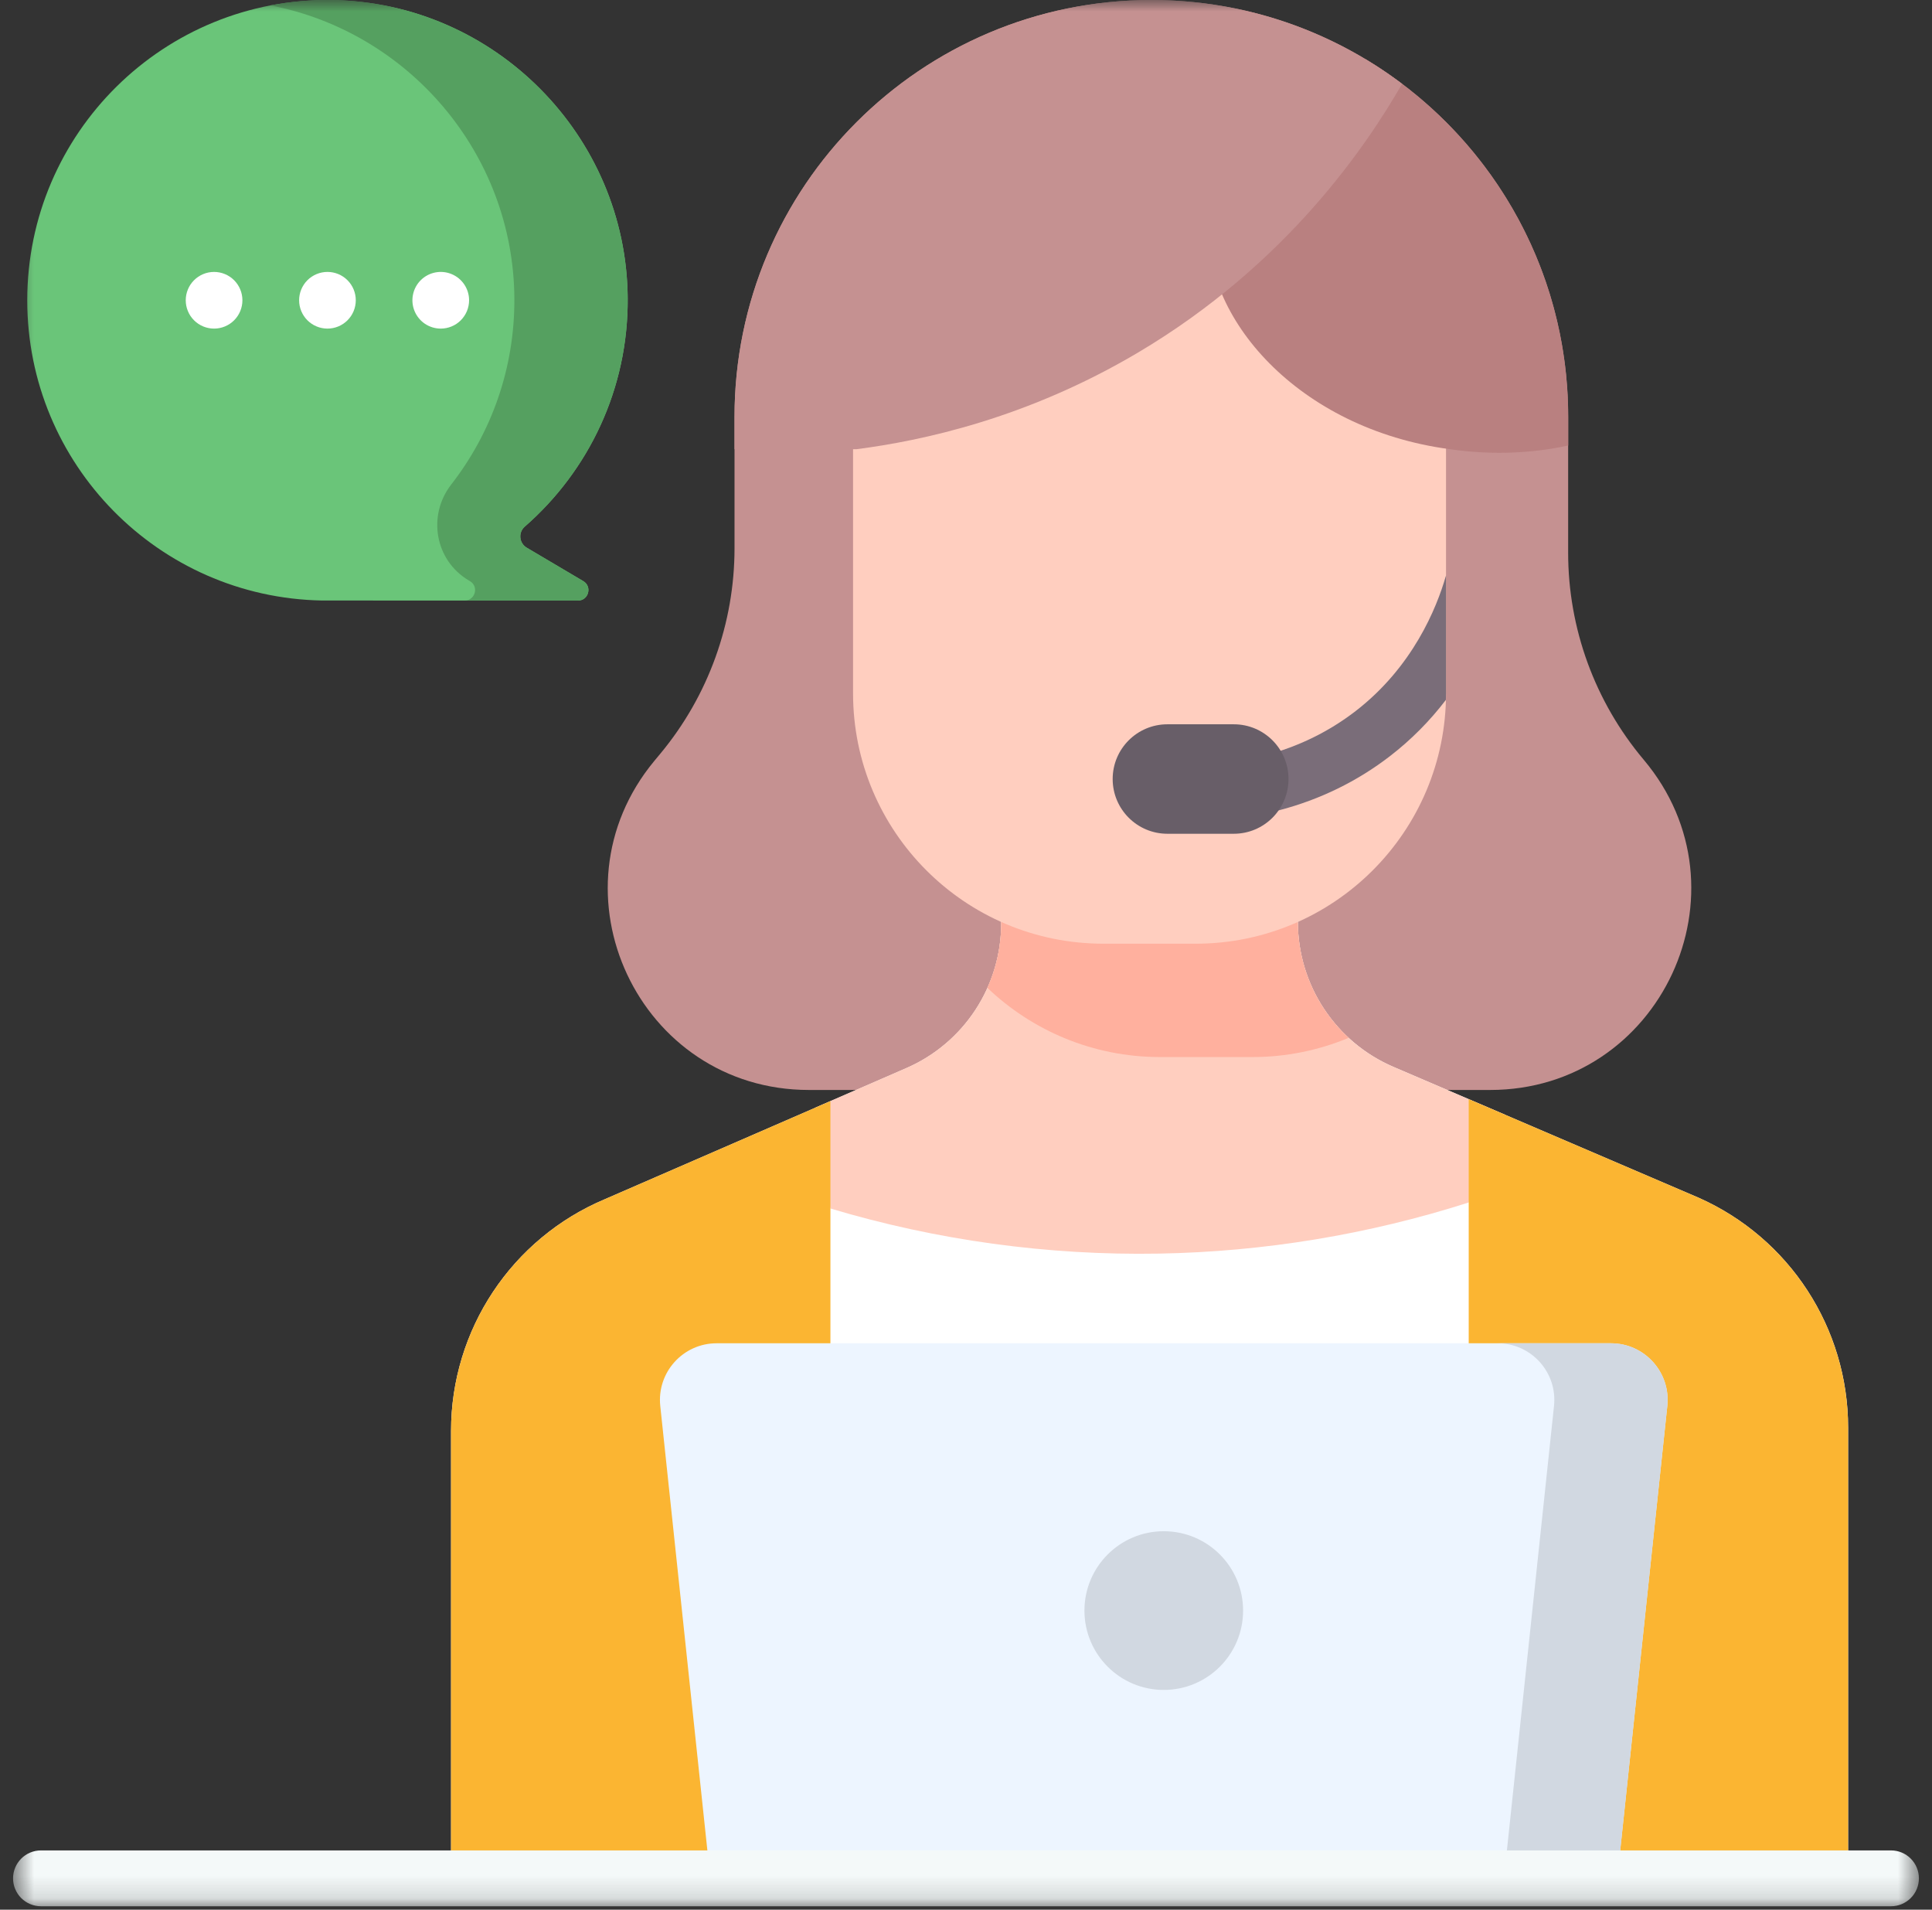 <svg width="85" height="84" viewBox="0 0 85 84" fill="none" xmlns="http://www.w3.org/2000/svg">
<rect x="0" y="0" width="85" height="84" fill="#333333" stroke="none"/>
<mask id="mask0_1724_5299" style="mask-type:luminance" maskUnits="userSpaceOnUse" x="0" y="0" width="85" height="84">
<path d="M0.574 -0H84.424V83.85H0.574V-0Z" fill="white"/>
</mask>
<g mask="url(#mask0_1724_5299)">
<path d="M1.199 13.209C1.199 5.849 7.218 -0.105 14.602 0.001C21.755 0.104 27.571 5.97 27.616 13.123C27.642 17.129 25.883 20.724 23.089 23.163C22.794 23.421 22.836 23.89 23.173 24.09L25.662 25.562C26.064 25.8 25.896 26.417 25.428 26.417L14.158 26.414C6.978 26.281 1.199 20.42 1.199 13.209Z" fill="#6AC579"/>
<path d="M25.662 25.562L23.173 24.09C22.838 23.891 22.791 23.422 23.085 23.166C25.911 20.702 27.679 17.054 27.615 12.995C27.503 5.974 21.821 0.21 14.802 0.006C13.828 -0.023 12.855 0.055 11.898 0.238C17.966 1.401 22.59 6.749 22.63 13.123C22.649 16.21 21.61 19.053 19.853 21.311C18.792 22.675 19.137 24.652 20.624 25.531L20.676 25.562C21.074 25.797 20.912 26.403 20.456 26.416L25.428 26.417C25.895 26.417 26.064 25.8 25.662 25.562Z" fill="#55A060"/>
<path d="M65.556 47.944H35.592C28.108 47.944 24.012 39.223 28.792 33.464L29.058 33.144C31.164 30.607 32.316 27.413 32.316 24.116V18.338C32.316 8.21 40.527 -1.14441e-05 50.654 -1.14441e-05C60.782 -1.14441e-05 68.992 8.21 68.992 18.338V24.311C68.992 27.643 70.169 30.867 72.315 33.416C77.155 39.163 73.069 47.944 65.556 47.944Z" fill="#C59191"/>
<path d="M81.31 62.794V82.603H19.844V62.943C19.844 58.492 22.511 54.474 26.612 52.748L36.535 48.435L39.876 46.982C42.411 45.88 44.05 43.379 44.05 40.615V39.332H57.101V40.549C57.101 43.325 58.757 45.836 61.31 46.93L74.731 52.683C78.73 54.455 81.31 58.418 81.31 62.794Z" fill="white"/>
<path d="M36.531 53.157C41.216 54.557 46.089 55.227 50.978 55.142C55.609 55.061 60.203 54.303 64.615 52.894L66.233 49.041L61.306 46.929C60.057 46.394 58.993 45.504 58.245 44.37C57.497 43.236 57.099 41.907 57.099 40.548V39.333H44.048V40.614C44.048 41.967 43.653 43.29 42.911 44.421C42.169 45.552 41.114 46.442 39.873 46.981L35.883 48.716L36.531 53.157Z" fill="#FFCEBF"/>
<path d="M74.729 52.682L64.619 48.349L64.617 48.349V82.603H81.308V62.794C81.308 58.419 78.729 54.455 74.729 52.682Z" fill="#FBB532"/>
<path d="M36.535 48.435V82.603H19.844V62.943C19.844 58.492 22.511 54.474 26.612 52.748L36.535 48.435Z" fill="#FBB532"/>
<path d="M55.099 46.496C56.553 46.498 57.993 46.21 59.335 45.651C58.63 45.001 58.068 44.212 57.683 43.334C57.299 42.456 57.1 41.507 57.1 40.549V39.333H44.049V40.615C44.049 41.593 43.842 42.561 43.441 43.453C45.418 45.337 48.091 46.496 51.037 46.496H55.099Z" fill="#FFB09E"/>
<path d="M63.619 19.7V30.497C63.619 36.579 58.688 41.51 52.606 41.51H48.544C42.462 41.51 37.531 36.579 37.531 30.497V19.7C37.531 15.743 40.739 12.536 44.696 12.536H56.454C60.411 12.536 63.619 15.743 63.619 19.7Z" fill="#FFCEBF"/>
<path d="M63.62 25.317C63.615 25.332 63.609 25.347 63.604 25.362C63.206 26.737 62.162 29.334 59.637 31.281C58.461 32.187 57.12 32.843 55.651 33.228C55.335 33.316 55.067 33.524 54.904 33.808C54.741 34.092 54.696 34.429 54.779 34.745C54.862 35.062 55.066 35.334 55.348 35.501C55.629 35.668 55.965 35.718 56.283 35.639C58.077 35.169 59.717 34.367 61.159 33.255C62.081 32.543 62.906 31.713 63.612 30.787C63.615 30.69 63.62 30.594 63.62 30.497V25.317Z" fill="#7A6D79"/>
<path d="M54.282 36.674H51.361C50.031 36.674 48.953 35.596 48.953 34.266C48.953 32.937 50.031 31.859 51.361 31.859H54.282C55.611 31.859 56.689 32.937 56.689 34.266C56.689 35.596 55.611 36.674 54.282 36.674Z" fill="#685E68"/>
<path d="M53.179 9.678C53.459 6.15 56.836 3.809 60.068 2.597C65.415 5.801 68.995 11.65 68.995 18.337V19.598C68.703 19.66 68.409 19.713 68.114 19.758C66.334 20.024 64.817 19.909 63.781 19.758C57.106 18.869 52.841 13.938 53.179 9.678Z" fill="#B98080"/>
<path d="M50.654 -0C54.796 -0 58.616 1.373 61.686 3.688C60.155 6.353 56.638 11.622 50.044 15.522C45.149 18.418 40.533 19.39 37.691 19.758H32.316V18.337C32.316 8.21 40.526 -0 50.654 -0Z" fill="#C59191"/>
<path d="M71.153 82.603H31.25L29.049 61.842C28.893 60.369 30.048 59.086 31.529 59.086H70.875C72.356 59.086 73.511 60.369 73.354 61.842L71.153 82.603Z" fill="#EDF5FF"/>
<path d="M70.877 59.086H65.891C67.372 59.086 68.526 60.369 68.37 61.842L66.169 82.603H71.155L73.356 61.842C73.512 60.369 72.358 59.086 70.877 59.086Z" fill="#D1D8E1"/>
<path d="M83.196 83.85H1.802C1.477 83.85 1.164 83.72 0.934 83.49C0.704 83.26 0.574 82.947 0.574 82.621C0.574 82.296 0.704 81.983 0.934 81.753C1.164 81.522 1.477 81.393 1.802 81.393H83.196C83.522 81.393 83.834 81.522 84.064 81.753C84.295 81.983 84.424 82.296 84.424 82.621C84.424 82.947 84.295 83.26 84.064 83.49C83.834 83.72 83.522 83.85 83.196 83.85Z" fill="#F4F9F9"/>
<path d="M54.691 70.844C54.691 72.772 53.129 74.334 51.201 74.334C49.274 74.334 47.711 72.772 47.711 70.844C47.711 68.916 49.274 67.353 51.201 67.353C53.129 67.353 54.691 68.916 54.691 70.844Z" fill="#D1D8E1"/>
<path d="M10.665 13.208C10.665 13.371 10.633 13.533 10.57 13.685C10.507 13.836 10.416 13.973 10.3 14.089C10.184 14.205 10.047 14.297 9.895 14.359C9.744 14.422 9.582 14.454 9.418 14.454C9.255 14.454 9.093 14.422 8.941 14.359C8.79 14.297 8.653 14.205 8.537 14.089C8.421 13.973 8.329 13.836 8.267 13.685C8.204 13.533 8.172 13.371 8.172 13.208C8.172 13.044 8.204 12.882 8.267 12.73C8.329 12.579 8.421 12.442 8.537 12.326C8.653 12.21 8.79 12.119 8.941 12.056C9.093 11.993 9.255 11.961 9.418 11.961C9.582 11.961 9.744 11.993 9.895 12.056C10.047 12.119 10.184 12.21 10.3 12.326C10.416 12.442 10.507 12.579 10.57 12.731C10.633 12.882 10.665 13.044 10.665 13.208Z" fill="white"/>
<path d="M15.653 13.208C15.653 13.371 15.621 13.533 15.558 13.685C15.496 13.836 15.404 13.973 15.288 14.089C15.172 14.205 15.035 14.297 14.884 14.359C14.732 14.422 14.57 14.454 14.407 14.454C14.243 14.454 14.081 14.422 13.93 14.359C13.778 14.297 13.641 14.205 13.525 14.089C13.409 13.973 13.318 13.836 13.255 13.685C13.192 13.533 13.16 13.371 13.16 13.208C13.16 13.044 13.192 12.882 13.255 12.73C13.318 12.579 13.409 12.442 13.525 12.326C13.641 12.21 13.778 12.119 13.93 12.056C14.081 11.993 14.243 11.961 14.407 11.961C14.737 11.961 15.054 12.092 15.288 12.326C15.522 12.56 15.653 12.877 15.653 13.208Z" fill="white"/>
<path d="M20.638 13.208C20.638 13.371 20.605 13.533 20.543 13.685C20.48 13.836 20.388 13.973 20.273 14.089C20.157 14.205 20.019 14.297 19.868 14.359C19.717 14.422 19.555 14.454 19.391 14.454C19.145 14.454 18.904 14.381 18.698 14.244C18.494 14.107 18.334 13.912 18.239 13.684C18.145 13.457 18.12 13.206 18.169 12.964C18.217 12.722 18.335 12.5 18.51 12.326C18.684 12.152 18.906 12.033 19.148 11.985C19.39 11.937 19.64 11.961 19.868 12.056C20.096 12.15 20.291 12.31 20.428 12.515C20.565 12.72 20.638 12.961 20.638 13.208Z" fill="white"/>
</g>
</svg>
